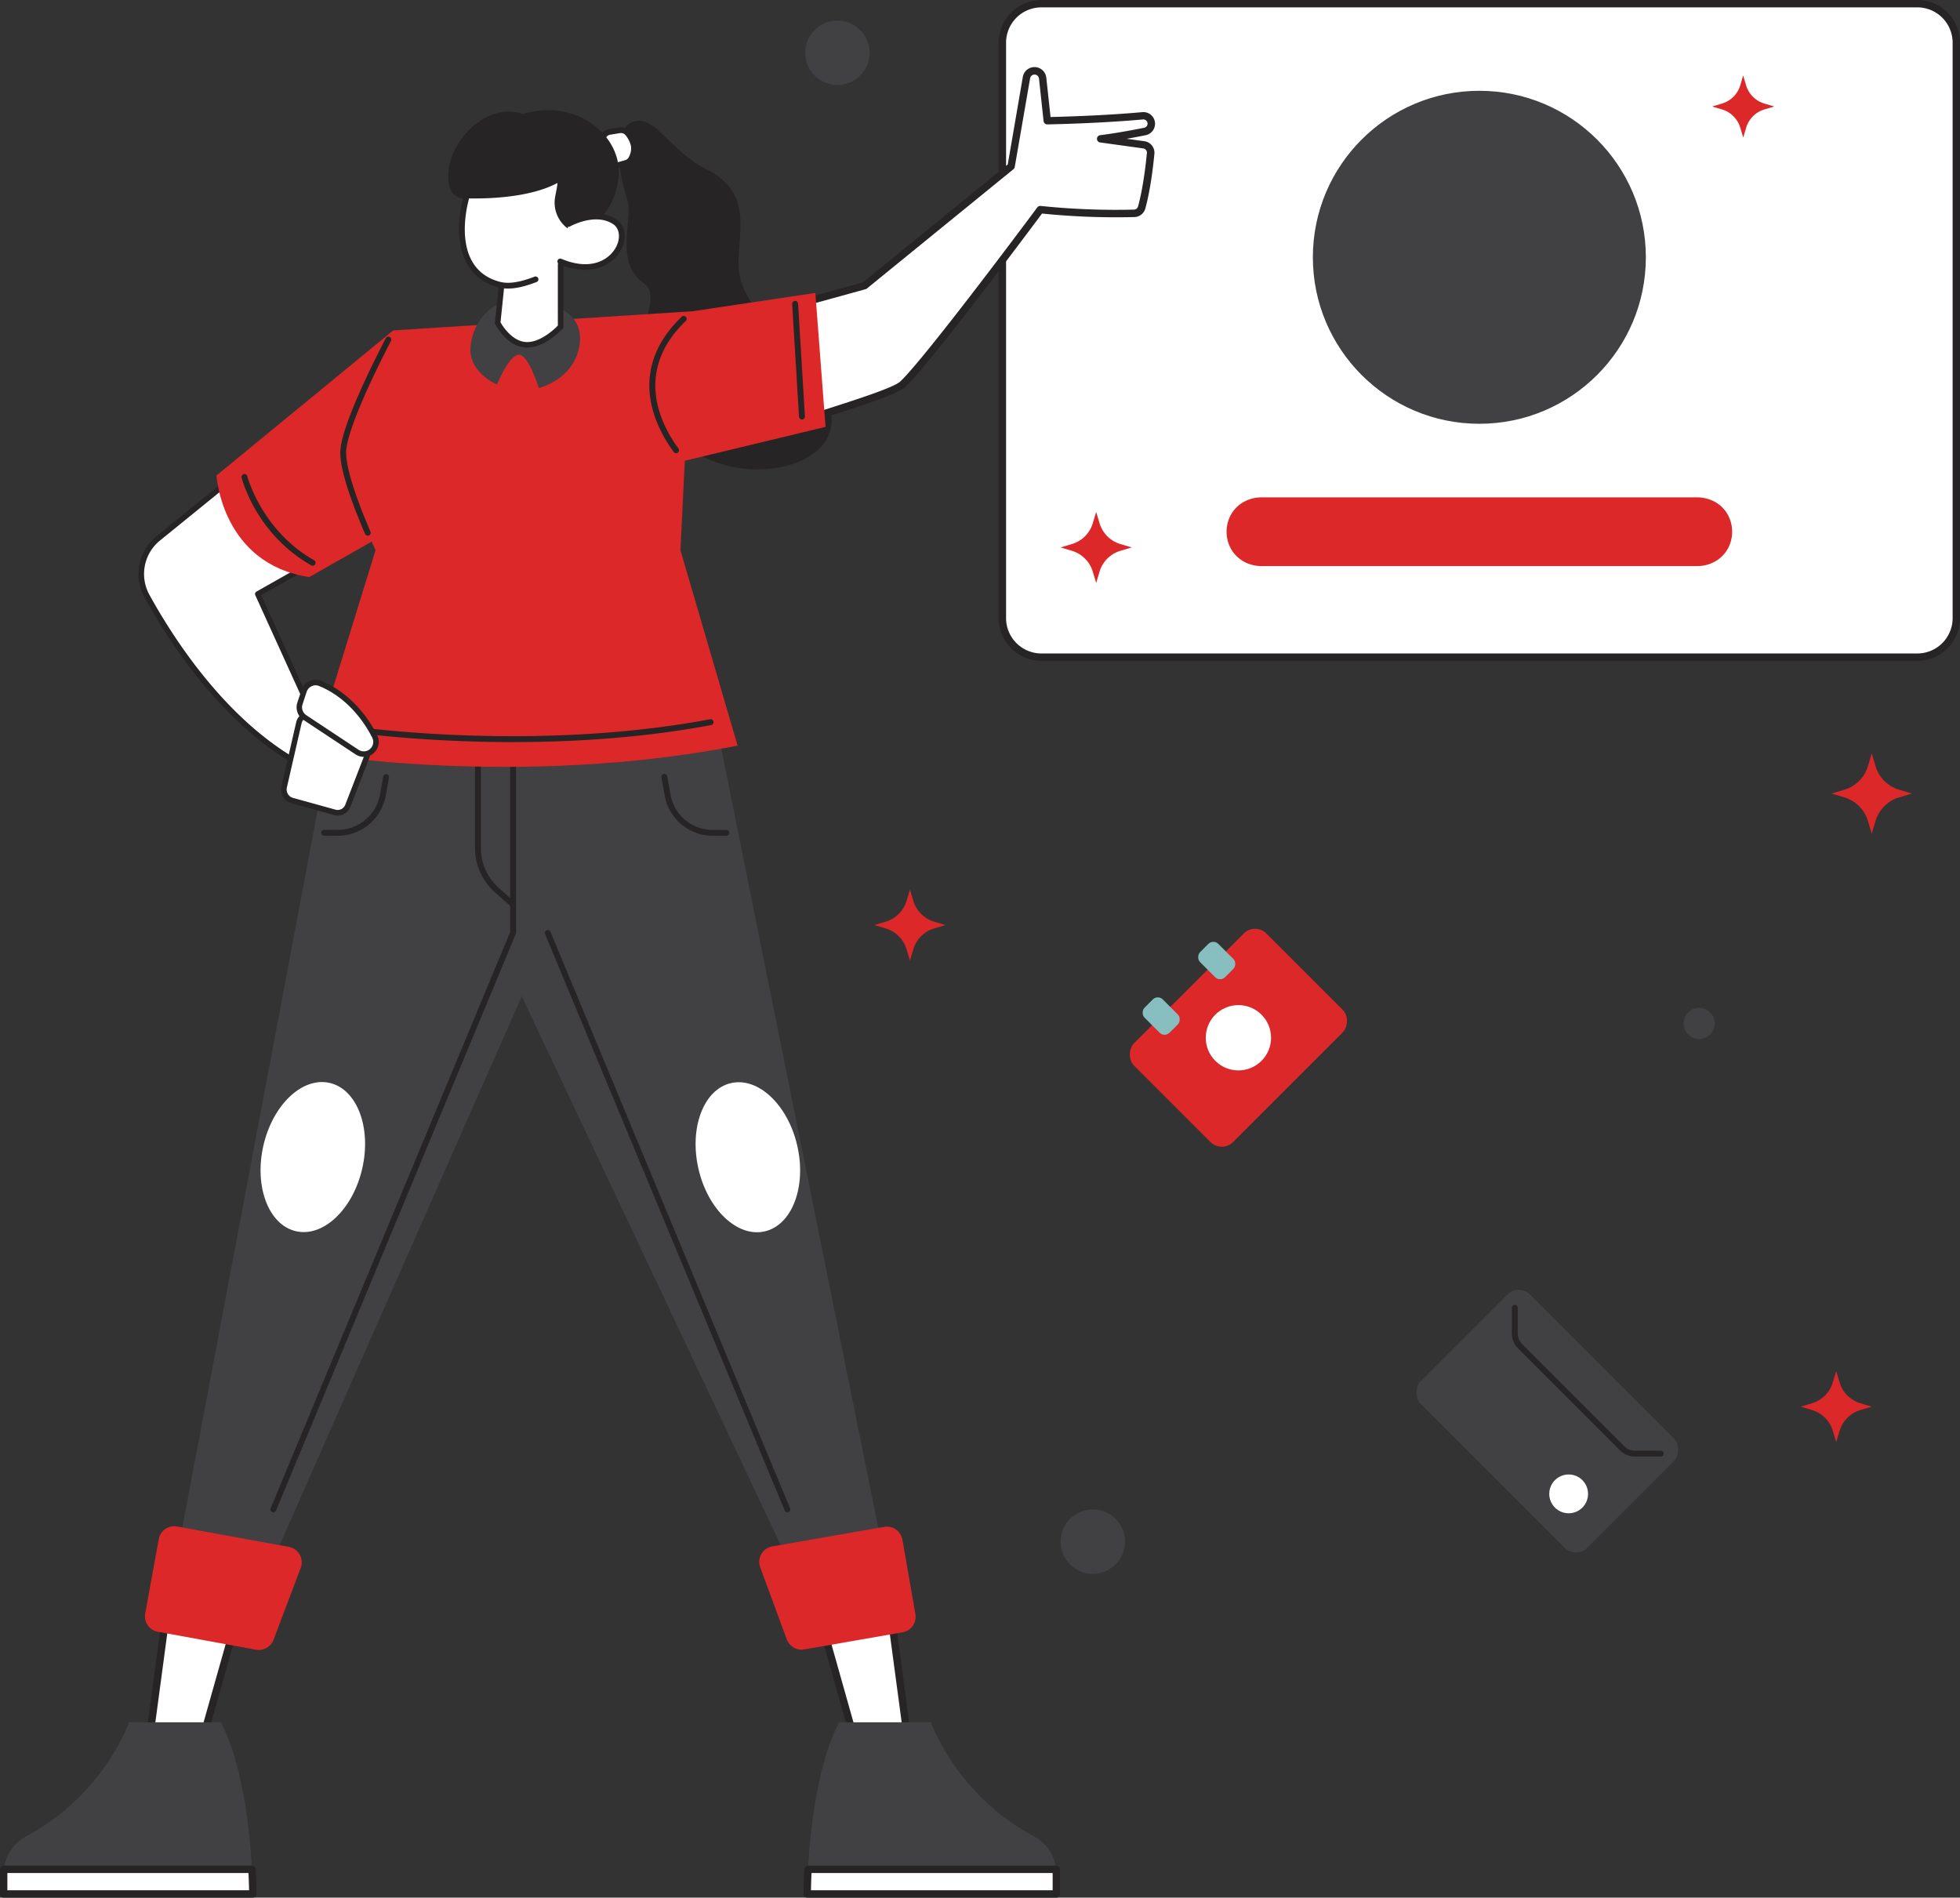 <svg xmlns="http://www.w3.org/2000/svg" viewBox="0 0 1330.82 1288.52"><rect x="0" y="0" width="1330.82" height="1288.52" fill="#333333" stroke="none"/><defs><style>.cls-1{fill:#414042;}.cls-2{fill:#262424;}.cls-3{fill:#fff;}.cls-4{fill:#dc2828;}.cls-5{fill:#87bfc1;}</style></defs><g id="Layer_2" data-name="Layer 2"><g id="Layer_2-2" data-name="Layer 2"><rect class="cls-1" x="970.6" y="912.48" width="160" height="105" rx="11" transform="translate(990.06 -460.25) rotate(45)"/><path class="cls-2" d="M1127.56,989h-17.5a14,14,0,0,1-10-4.12l-69.4-69.41a14,14,0,0,1-4.12-9.94V888a2,2,0,1,1,4,0v17.51a10.05,10.05,0,0,0,3,7.15l69.4,69.4a10,10,0,0,0,7.15,3h17.5a2,2,0,0,1,0,4Z"/><circle class="cls-3" cx="1065.1" cy="1014.36" r="13.17"/></g><g id="Layer_3" data-name="Layer 3"><rect class="cls-4" x="793.37" y="641.15" width="95" height="127" rx="10.83" transform="translate(744.55 -388.2) rotate(45)"/><rect class="cls-5" x="814.14" y="643.46" width="24" height="17.5" rx="4.75" transform="translate(703.15 -393.14) rotate(45)"/><rect class="cls-5" x="776.43" y="681.17" width="24" height="17.5" rx="4.75" transform="translate(718.77 -355.43) rotate(45)"/><circle class="cls-3" cx="840.87" cy="704.65" r="22.17"/></g><g id="NAMECARD"><rect class="cls-3" x="782.62" y="-99.5" width="443.7" height="647.7" rx="26.49" transform="translate(780.12 1228.82) rotate(-90)"/><path class="cls-2" d="M1301.82,448.7H707.11a29,29,0,0,1-29-29V29a29,29,0,0,1,29-29h594.71a29,29,0,0,1,29,29V419.71A29,29,0,0,1,1301.82,448.7ZM707.11,5a24,24,0,0,0-24,24V419.71a24,24,0,0,0,24,24h594.71a24,24,0,0,0,24-24V29a24,24,0,0,0-24-24Z"/><path class="cls-4" d="M1162.86,340c17.67,8.18,17.67,33.91,0,42.09a24.63,24.63,0,0,1-10.38,2.27h-296a24.71,24.71,0,0,1-10.39-2.27c-17.66-8.18-17.66-33.91,0-42.09a24.71,24.71,0,0,1,10.39-2.28h296A24.63,24.63,0,0,1,1162.86,340Z"/><circle class="cls-1" cx="1004.47" cy="174.7" r="113.05"/></g><g id="ORNAMENT"><path class="cls-4" d="M744.29,347.6l2.3,7.67a21.09,21.09,0,0,0,14.15,14.16l7.68,2.3L760.74,374a21.09,21.09,0,0,0-14.15,14.16l-2.3,7.68-2.3-7.68A21.08,21.08,0,0,0,727.83,374l-7.67-2.29,7.67-2.3A21.08,21.08,0,0,0,742,355.27Z"/><path class="cls-4" d="M617.84,604l2.3,7.67a21.12,21.12,0,0,0,14.16,14.16l7.67,2.3-7.67,2.29a21.12,21.12,0,0,0-14.16,14.16l-2.3,7.68-2.29-7.68a21.12,21.12,0,0,0-14.16-14.16l-7.68-2.29,7.68-2.3a21.12,21.12,0,0,0,14.16-14.16Z"/><path class="cls-4" d="M1246.76,931l2.3,7.68a21.09,21.09,0,0,0,14.15,14.16l7.68,2.29-7.68,2.3a21.09,21.09,0,0,0-14.15,14.16l-2.3,7.67-2.3-7.67a21.09,21.09,0,0,0-14.15-14.16l-7.68-2.3,7.68-2.29a21.09,21.09,0,0,0,14.15-14.16Z"/><path class="cls-4" d="M1270.89,511.57l2.59,8.67a23.82,23.82,0,0,0,16,16l8.66,2.59-8.66,2.6a23.82,23.82,0,0,0-16,16l-2.59,8.67-2.59-8.67a23.82,23.82,0,0,0-16-16l-8.66-2.6,8.66-2.59a23.82,23.82,0,0,0,16-16Z"/><path class="cls-4" d="M1183.57,51.22l2,6.71A18.46,18.46,0,0,0,1198,70.31l6.72,2-6.72,2a18.46,18.46,0,0,0-12.37,12.38l-2,6.71-2-6.71a18.45,18.45,0,0,0-12.38-12.38l-6.71-2,6.71-2a18.45,18.45,0,0,0,12.38-12.38Z"/><circle class="cls-1" cx="1153.73" cy="694.94" r="10.59"/><circle class="cls-1" cx="742.03" cy="1046.78" r="21.87"/><circle class="cls-1" cx="568.6" cy="35.84" r="21.87"/></g><g id="LEFT_FEET" data-name="LEFT FEET"><polygon class="cls-3" points="558.53 1104.39 585.33 1199.29 617.42 1189.16 605.05 1096.86 558.53 1104.39"/><path class="cls-2" d="M585.33,1201.79a2.44,2.44,0,0,1-1.18-.3,2.47,2.47,0,0,1-1.22-1.52l-26.81-94.9a2.54,2.54,0,0,1,.3-2,2.47,2.47,0,0,1,1.71-1.12l46.52-7.53a2.5,2.5,0,0,1,2.88,2.14l12.37,92.3a2.5,2.5,0,0,1-1.72,2.71l-32.09,10.13A2.46,2.46,0,0,1,585.33,1201.79Zm-23.63-95.38L587,1196.13l27.63-8.72-11.75-87.67Z"/><path class="cls-1" d="M717.24,1272.25V1286H548.11s0-6.5.55-16.72c1.33-24.46,5.82-70.33,21.09-99.81h62.43s16.57,48.87,69.85,77.42a28.68,28.68,0,0,1,15.21,25.34Z"/><path class="cls-3" d="M717.24,1272.25V1286H548.11s0-6.5.55-16.72H717.09A28.85,28.85,0,0,1,717.24,1272.25Z"/><path class="cls-2" d="M717.24,1288.52H548.11a2.5,2.5,0,0,1-2.5-2.5c0-.07,0-6.68.56-16.86a2.49,2.49,0,0,1,2.49-2.36H717.09a2.5,2.5,0,0,1,2.49,2.25c.11,1.1.16,2.18.16,3.2V1286A2.5,2.5,0,0,1,717.24,1288.52Zm-166.6-5h164.1V1271.8H551C550.78,1277,550.68,1281.1,550.64,1283.52Z"/><polygon class="cls-1" points="598.78 1049.57 488.78 503.51 349.28 503.51 349.28 665.89 534.32 1058.12 598.78 1049.57"/><path class="cls-2" d="M493.12,567.48h-9.19a33.08,33.08,0,0,1-32.58-27.21l-2.27-12.56A2,2,0,0,1,453,527l2.27,12.56a29.14,29.14,0,0,0,28.69,24h9.19a2,2,0,0,1,0,4Z"/><ellipse class="cls-3" cx="507.84" cy="785.73" rx="34.45" ry="51.63" transform="translate(-160.71 131.27) rotate(-12.73)"/><path class="cls-2" d="M534.65,1026.89a2,2,0,0,1-1.83-1.22L370,634a2,2,0,0,1,3.66-1.52l162.78,391.66a2,2,0,0,1-1.07,2.59A2.06,2.06,0,0,1,534.65,1026.89Z"/><path class="cls-4" d="M612.82,1108.34,546.1,1120a10.68,10.68,0,0,1-11.87-6.83l-18.05-48.92a10.69,10.69,0,0,1,8.19-14.23l76-13.25a10.68,10.68,0,0,1,12.37,8.69l8.82,50.53A10.69,10.69,0,0,1,612.82,1108.34Z"/></g><g id="RIGHT_FEET" data-name="RIGHT FEET"><polygon class="cls-3" points="159.21 1104.39 132.41 1199.29 100.32 1189.16 112.69 1096.86 159.21 1104.39"/><path class="cls-2" d="M132.41,1201.79a2.4,2.4,0,0,1-.75-.12l-32.09-10.13a2.5,2.5,0,0,1-1.73-2.71l12.37-92.3a2.5,2.5,0,0,1,2.88-2.14l46.52,7.53a2.47,2.47,0,0,1,1.71,1.12,2.5,2.5,0,0,1,.3,2L134.81,1200a2.48,2.48,0,0,1-2.4,1.82Zm-29.33-14.38,27.62,8.72,25.35-89.72-41.22-6.67Z"/><path class="cls-1" d="M2.5,1272.25V1286H171.63s0-6.5-.55-16.72c-1.33-24.46-5.82-70.33-21.08-99.81H87.56S71,1218.36,17.71,1246.91A28.86,28.86,0,0,0,2.5,1272.25Z"/><path class="cls-3" d="M2.5,1272.25V1286H171.63s0-6.5-.55-16.72H2.66A28.84,28.84,0,0,0,2.5,1272.25Z"/><path class="cls-2" d="M171.63,1288.52H2.5A2.5,2.5,0,0,1,0,1286v-13.77c0-1,.06-2.1.17-3.2a2.5,2.5,0,0,1,2.49-2.25H171.08a2.5,2.5,0,0,1,2.5,2.36c.55,10.18.55,16.79.55,16.86A2.5,2.5,0,0,1,171.63,1288.52ZM5,1283.52H169.1c0-2.42-.14-6.49-.39-11.72H5v11.72Z"/><polygon class="cls-1" points="121.47 1049.57 224.46 503.51 370.96 503.51 354.77 675.34 185.92 1058.12 121.47 1049.57"/><path class="cls-2" d="M229.31,567.48h-9.19a2,2,0,0,1,0-4h9.19a29.12,29.12,0,0,0,28.68-24L260.27,527a2,2,0,0,1,3.89.71l-2.27,12.56A33.08,33.08,0,0,1,229.31,567.48Z"/><ellipse class="cls-3" cx="212.4" cy="785.73" rx="51.63" ry="34.45" transform="translate(-600.82 819.7) rotate(-77.27)"/><path class="cls-2" d="M185.59,1026.89a2.06,2.06,0,0,1-.76-.15,2,2,0,0,1-1.07-2.59L346.4,632.85V506.31a2,2,0,1,1,4,0V633.25a2,2,0,0,1-.15.76L187.42,1025.67A2,2,0,0,1,185.59,1026.89Z"/><path class="cls-2" d="M348.37,616.15a2,2,0,0,1-1.3-.49L336.16,606a40.27,40.27,0,0,1-13.63-30.19V511.57a2,2,0,1,1,4,0v64.28a36.31,36.31,0,0,0,12.29,27.22l10.9,9.62a2,2,0,0,1,.18,2.79A2,2,0,0,1,348.37,616.15Z"/><path class="cls-4" d="M107.2,1108l66.63,12.16a10.7,10.7,0,0,0,11.93-6.75l18.42-48.77a10.69,10.69,0,0,0-8.09-14.3l-75.85-13.84a10.69,10.69,0,0,0-12.44,8.6l-9.2,50.46A10.69,10.69,0,0,0,107.2,1108Z"/></g><g id="HAIR"><path class="cls-2" d="M431.26,82.25c-17.87,4.09-9.58,41.21-5.32,53.25s-9.06,42.34,10.65,56.34-27,50.17,20,102.54c36.22,40.36,112,26.4,107.94-11.69s-59.61-64.28-62.88-99.16c-2.09-22.2,11.87-51.59-21.67-68.41C454.93,102.56,445.36,79,431.26,82.25Z"/></g><g id="RIGHT_ARM" data-name="RIGHT ARM"><path class="cls-3" d="M154.53,327.35l-47.06,38.21a31.16,31.16,0,0,0-7.65,39.23c17.6,32,54.43,88.39,107.19,115.91l8-29.35-40-88,37.37-21.17Z"/><path class="cls-2" d="M207,522.57a1.79,1.79,0,0,1-.87-.22c-53.36-27.83-90.54-85-108-116.66a33,33,0,0,1,8.12-41.58l47.05-38.21a1.86,1.86,0,0,1,2.46.1l57.88,54.83a1.86,1.86,0,0,1,.57,1.58,1.88,1.88,0,0,1-.94,1.39l-35.89,20.33,39.3,86.45a1.89,1.89,0,0,1,.1,1.26l-8,29.35a1.87,1.87,0,0,1-1.06,1.22A1.93,1.93,0,0,1,207,522.57ZM154.43,329.83,108.65,367a29.28,29.28,0,0,0-7.2,36.88c17,30.85,53,86.31,104.37,114.07l7.23-26.45-39.72-87.39a1.86,1.86,0,0,1,.78-2.39l35.18-19.93Z"/><path class="cls-4" d="M267,224.35l-120,98.5s3.5,60,63,69l54.5-31Z"/><path class="cls-2" d="M212.36,384.14a2,2,0,0,1-1-.26c-37.25-21.11-46.89-58-47.28-59.55a2,2,0,0,1,1.43-2.4,2,2,0,0,1,2.41,1.44c.09.36,9.66,36.82,45.39,57.07a2,2,0,0,1-1,3.7Z"/></g><g id="BODY"><path class="cls-4" d="M212.4,511.57s140.24,23.7,288.43-5.26L462,373.54l8-162.19-203,13s-34,63-34,83,22,66.19,22,66.19Z"/><path class="cls-2" d="M236.23,496.83c.07,0,47.12,7.06,112,7.06,40.33,0,87.54-2.73,134.67-11.57a2,2,0,0,0-.74-3.93c-46.79,8.78-93.79,11.5-133.93,11.5-32.3,0-60.17-1.76-80-3.51-9.89-.88-17.77-1.76-23.16-2.41-2.7-.33-4.78-.61-6.18-.8l-1.58-.22-.54-.08a2,2,0,0,0-.59,4Z"/><path class="cls-2" d="M249.72,363.71a2,2,0,0,1-1.82-1.19c-7.69-17.78-16.85-41.79-16.85-55.17,0-16.36,21.5-59.57,30.75-77.39a2,2,0,1,1,3.51,1.82c-7.11,13.7-30.3,59.65-30.3,75.57,0,13.37,10.35,39.32,16.52,53.6a2,2,0,0,1-1,2.6A2,2,0,0,1,249.72,363.71Z"/><path class="cls-1" d="M356.24,203.18c-21.55-1.59-35.36,14.75-36.78,32.35s18,25.55,18,25.55,7.44-18.64,14.22-20.18,14.19,22.55,14.19,22.55,23.34-5.39,27.5-28.28S375.35,204.6,356.24,203.18Z"/><path class="cls-3" d="M343.12,169.13l-5.2,50.15s7.32,14.29,19.25,14.86,23.47-12.28,23.47-12.28V166.13Z"/><path class="cls-2" d="M357.94,236l-.86,0c-12.86-.62-20.5-15.25-20.82-15.88a1.87,1.87,0,0,1-.19-1l5.2-50.15a1.88,1.88,0,0,1,1.7-1.67l37.52-3a2,2,0,0,1,1.42.49,1.89,1.89,0,0,1,.6,1.37v55.73a1.84,1.84,0,0,1-.48,1.24C381.54,223.64,370.28,236,357.94,236Zm-18.1-17.13c1.34,2.36,7.87,12.92,17.42,13.38s19.29-8.87,21.51-11.16v-53l-33.95,2.72Z"/></g><g id="RIGHT_HAND" data-name="RIGHT HAND"><path class="cls-3" d="M202.89,491,193,534.31a7.77,7.77,0,0,0,5.33,9.27l29.11,8.06a7.38,7.38,0,0,0,8.83-4.59L249,514a7.88,7.88,0,0,0-3.3-9.65L213.76,486A7.4,7.4,0,0,0,202.89,491Z"/><path class="cls-2" d="M229.32,553.77a9.16,9.16,0,0,1-2.42-.33l-29.11-8.06a9.6,9.6,0,0,1-6.65-11.49l9.94-43.34h0a9.42,9.42,0,0,1,5.43-6.63,9,9,0,0,1,8.18.46l31.93,18.4a9.76,9.76,0,0,1,4.11,11.94l-12.76,33A9.32,9.32,0,0,1,229.32,553.77Zm-24.61-62.38-9.93,43.34a5.93,5.93,0,0,0,4,7l29.1,8.06a5.54,5.54,0,0,0,6.6-3.46l12.76-33a6,6,0,0,0-2.49-7.36l-31.94-18.4a5.29,5.29,0,0,0-4.82-.27,5.73,5.73,0,0,0-3.29,4.05Z"/><path class="cls-3" d="M206.46,469.19l-2.8,8.5a8.28,8.28,0,0,0,3.3,9.48l35.52,23.51a8.27,8.27,0,0,0,12.27-3.9h0a8.26,8.26,0,0,0-.31-6.71c-3.93-7.87-15.43-27.16-37.07-36A8.25,8.25,0,0,0,206.46,469.19Z"/><path class="cls-2" d="M247,513.92a10,10,0,0,1-5.58-1.69l-35.52-23.5a10.18,10.18,0,0,1-4-11.63l2.79-8.5h0a10.22,10.22,0,0,1,5.41-6.06,9.9,9.9,0,0,1,8-.2c22.22,9.08,34,28.82,38,36.89A10.15,10.15,0,0,1,247,513.92Zm-38.8-44.15-2.79,8.5a6.41,6.41,0,0,0,2.55,7.34l35.51,23.51a6.42,6.42,0,0,0,9.28-8.22c-3.85-7.69-15.07-26.51-36.12-35.1a6.2,6.2,0,0,0-5,.12,6.45,6.45,0,0,0-3.42,3.85Z"/></g><g id="LEFT_ARM" data-name="LEFT ARM"><path class="cls-3" d="M777.36,89.31c-6,1.23-17.53,3.44-29.66,5l28.89,4a5.42,5.42,0,0,1,4.66,5.88c-.78,8.12-2.64,24.21-6.07,36.65a5.43,5.43,0,0,1-5,4,496.92,496.92,0,0,1-63.77-2.5s-75.83,102-93.33,118.5c-6.43,6.06-49.65,18.52-74.5,27v-80.5L587,194l99.5-81,10.38-60.33A5.54,5.54,0,0,1,702.38,48h0a5.55,5.55,0,0,1,5.51,5L711,82s33.84-.53,64.76-3.35A5.41,5.41,0,0,1,781.7,84h0A5.44,5.44,0,0,1,777.36,89.31Z"/><path class="cls-2" d="M538.53,290.35a2.55,2.55,0,0,1-1.46-.46,2.52,2.52,0,0,1-1-2v-80.5a2.51,2.51,0,0,1,1.83-2.41l48-13.24,98.36-80.09,10.22-59.4a8.05,8.05,0,0,1,15.94.5l2.89,26.7c8.1-.18,36.39-.94,62.29-3.3a7.92,7.92,0,0,1,2.3,15.65h0c-3,.61-7.53,1.5-12.89,2.44l12,1.64a7.9,7.9,0,0,1,6.81,8.6c-.81,8.46-2.69,24.53-6.15,37.08a7.89,7.89,0,0,1-7.38,5.82A496.6,496.6,0,0,1,707.52,145c-8.79,11.8-76.11,102-92.78,117.69-4.8,4.53-24.16,11-53.16,20.27-8.11,2.61-15.76,5.07-22.24,7.28A2.54,2.54,0,0,1,538.53,290.35Zm2.5-81.09v75.11c5.75-1.92,12.23-4,19-6.19C581,271.47,607,263.12,611.31,259c17.15-16.16,92.28-117.15,93-118.17a2.51,2.51,0,0,1,2.26-1,492,492,0,0,0,63.44,2.49,2.92,2.92,0,0,0,2.72-2.16c3.36-12.19,5.2-27.93,6-36.23a2.9,2.9,0,0,0-2.51-3.16l-28.89-4a2.5,2.5,0,0,1,0-5c12.14-1.6,23.68-3.83,29.48-5h0A2.94,2.94,0,0,0,779.2,84a2.9,2.9,0,0,0-3.19-2.9c-30.65,2.8-64.6,3.36-64.94,3.36h0a2.5,2.5,0,0,1-2.49-2.23l-3.13-29a3.05,3.05,0,0,0-6-.18L689,113.39a2.47,2.47,0,0,1-.88,1.51l-99.5,81a2.44,2.44,0,0,1-.92.47Z"/><path class="cls-4" d="M560.53,289.85l-95.49,23h0l0,0-.12-.13c-3-3.09-51.09-54.8,5.15-101.35L539.56,201l14.06-2.09L560.09,284Z"/><path class="cls-2" d="M459.09,307.71a2,2,0,0,1-1.59-.8c-11.34-15.23-33.48-54.69,5.55-92a2,2,0,0,1,2.74,2.87C429,252.9,450,290.16,460.67,304.55a2,2,0,0,1-.4,2.77A2,2,0,0,1,459.09,307.71Z"/><path class="cls-2" d="M544.53,284.83a2,2,0,0,1-2-1.86l-4.65-76.53a2,2,0,1,1,4-.24l4.65,76.53a2,2,0,0,1-1.85,2.1Z"/></g><g id="HEAD"><path class="cls-3" d="M414,89.54l6.66-1.07a5.9,5.9,0,0,1,5.62,2.17,19.91,19.91,0,0,1,4,8,13.78,13.78,0,0,1-1.81,9.19,5.85,5.85,0,0,1-3.57,2.79l-7.43,2.1a6,6,0,0,1-7.55-5.26L409,95.89A6,6,0,0,1,414,89.54Z"/><path class="cls-2" d="M415.86,114.91a7.91,7.91,0,0,1-7.87-7.27l-.92-11.59a8,8,0,0,1,6.61-8.43h0l6.66-1.07a7.88,7.88,0,0,1,7.46,2.88,22.06,22.06,0,0,1,4.4,8.84,15.66,15.66,0,0,1-2,10.52,7.78,7.78,0,0,1-4.74,3.72l-7.43,2.1A7.91,7.91,0,0,1,415.86,114.91Zm5.75-24.58a3.66,3.66,0,0,0-.65.06l-6.66,1.07h0A4,4,0,0,0,411,95.74l.92,11.59a4,4,0,0,0,5.09,3.54l7.42-2.1a3.87,3.87,0,0,0,2.4-1.86A11.86,11.86,0,0,0,428.39,99a18.33,18.33,0,0,0-3.64-7.2A4,4,0,0,0,421.61,90.33ZM414,89.54h0Z"/><path class="cls-3" d="M315.76,137.75c-5,21.54-2.67,48.73,23.17,55.48,19,5,46.43-11.68,56.32-39.85s12-54.12-22.92-62.4A86.15,86.15,0,0,0,361,89.25c-21.26-1.38-29.41-1.81-42.29,37.06C317.53,129.75,316.69,133.68,315.76,137.75Z"/><path class="cls-2" d="M345,195.93a25.84,25.84,0,0,1-6.58-.82c-26.39-6.89-30-34.38-24.58-57.8l.36-1.55c.81-3.58,1.58-7,2.6-10.06,13.4-40.4,22.44-39.81,44.27-38.39a1.94,1.94,0,0,1-.26,3.88C340,89.83,333,89.38,320.51,126.93c-1,2.9-1.71,6.2-2.5,9.69l-.36,1.56c-2.43,10.51-8,45.38,21.77,53.17,5.92,1.55,13.43.43,23.63-3.53a1.95,1.95,0,0,1,1.4,3.63C356.67,194.46,350.41,195.93,345,195.93Z"/><path class="cls-2" d="M384.6,154.47a21.75,21.75,0,0,1-7.64-20.9c.44-2.62,1.31-6.07,1.58-9.36-19.72,10.6-50.52,10.88-63.75,10.44a9.89,9.89,0,0,1-9.3-6.94c-7.32-25.44,22.54-59.88,49.34-50.28,37.63-11.24,68.46,15.92,65.1,43.52C416.21,151.55,392.08,160.9,384.6,154.47Z"/><path class="cls-3" d="M386.11,152s18.07-10.33,31.35-1.4-2.15,41.67-37,26.89Z"/><path class="cls-2" d="M397.24,183.22a45.18,45.18,0,0,1-17.58-3.9,1.94,1.94,0,1,1,1.51-3.58c19.68,8.33,32.22,1,37-7.77,3.34-6.17,2.6-12.78-1.77-15.72-12.11-8.13-29.14,1.39-29.31,1.48a1.94,1.94,0,0,1-1.93-3.37c.78-.45,19.29-10.82,33.41-1.33,6.06,4.07,7.33,12.82,3,20.79C417.45,177.42,408.91,183.22,397.24,183.22Z"/></g></g></svg>